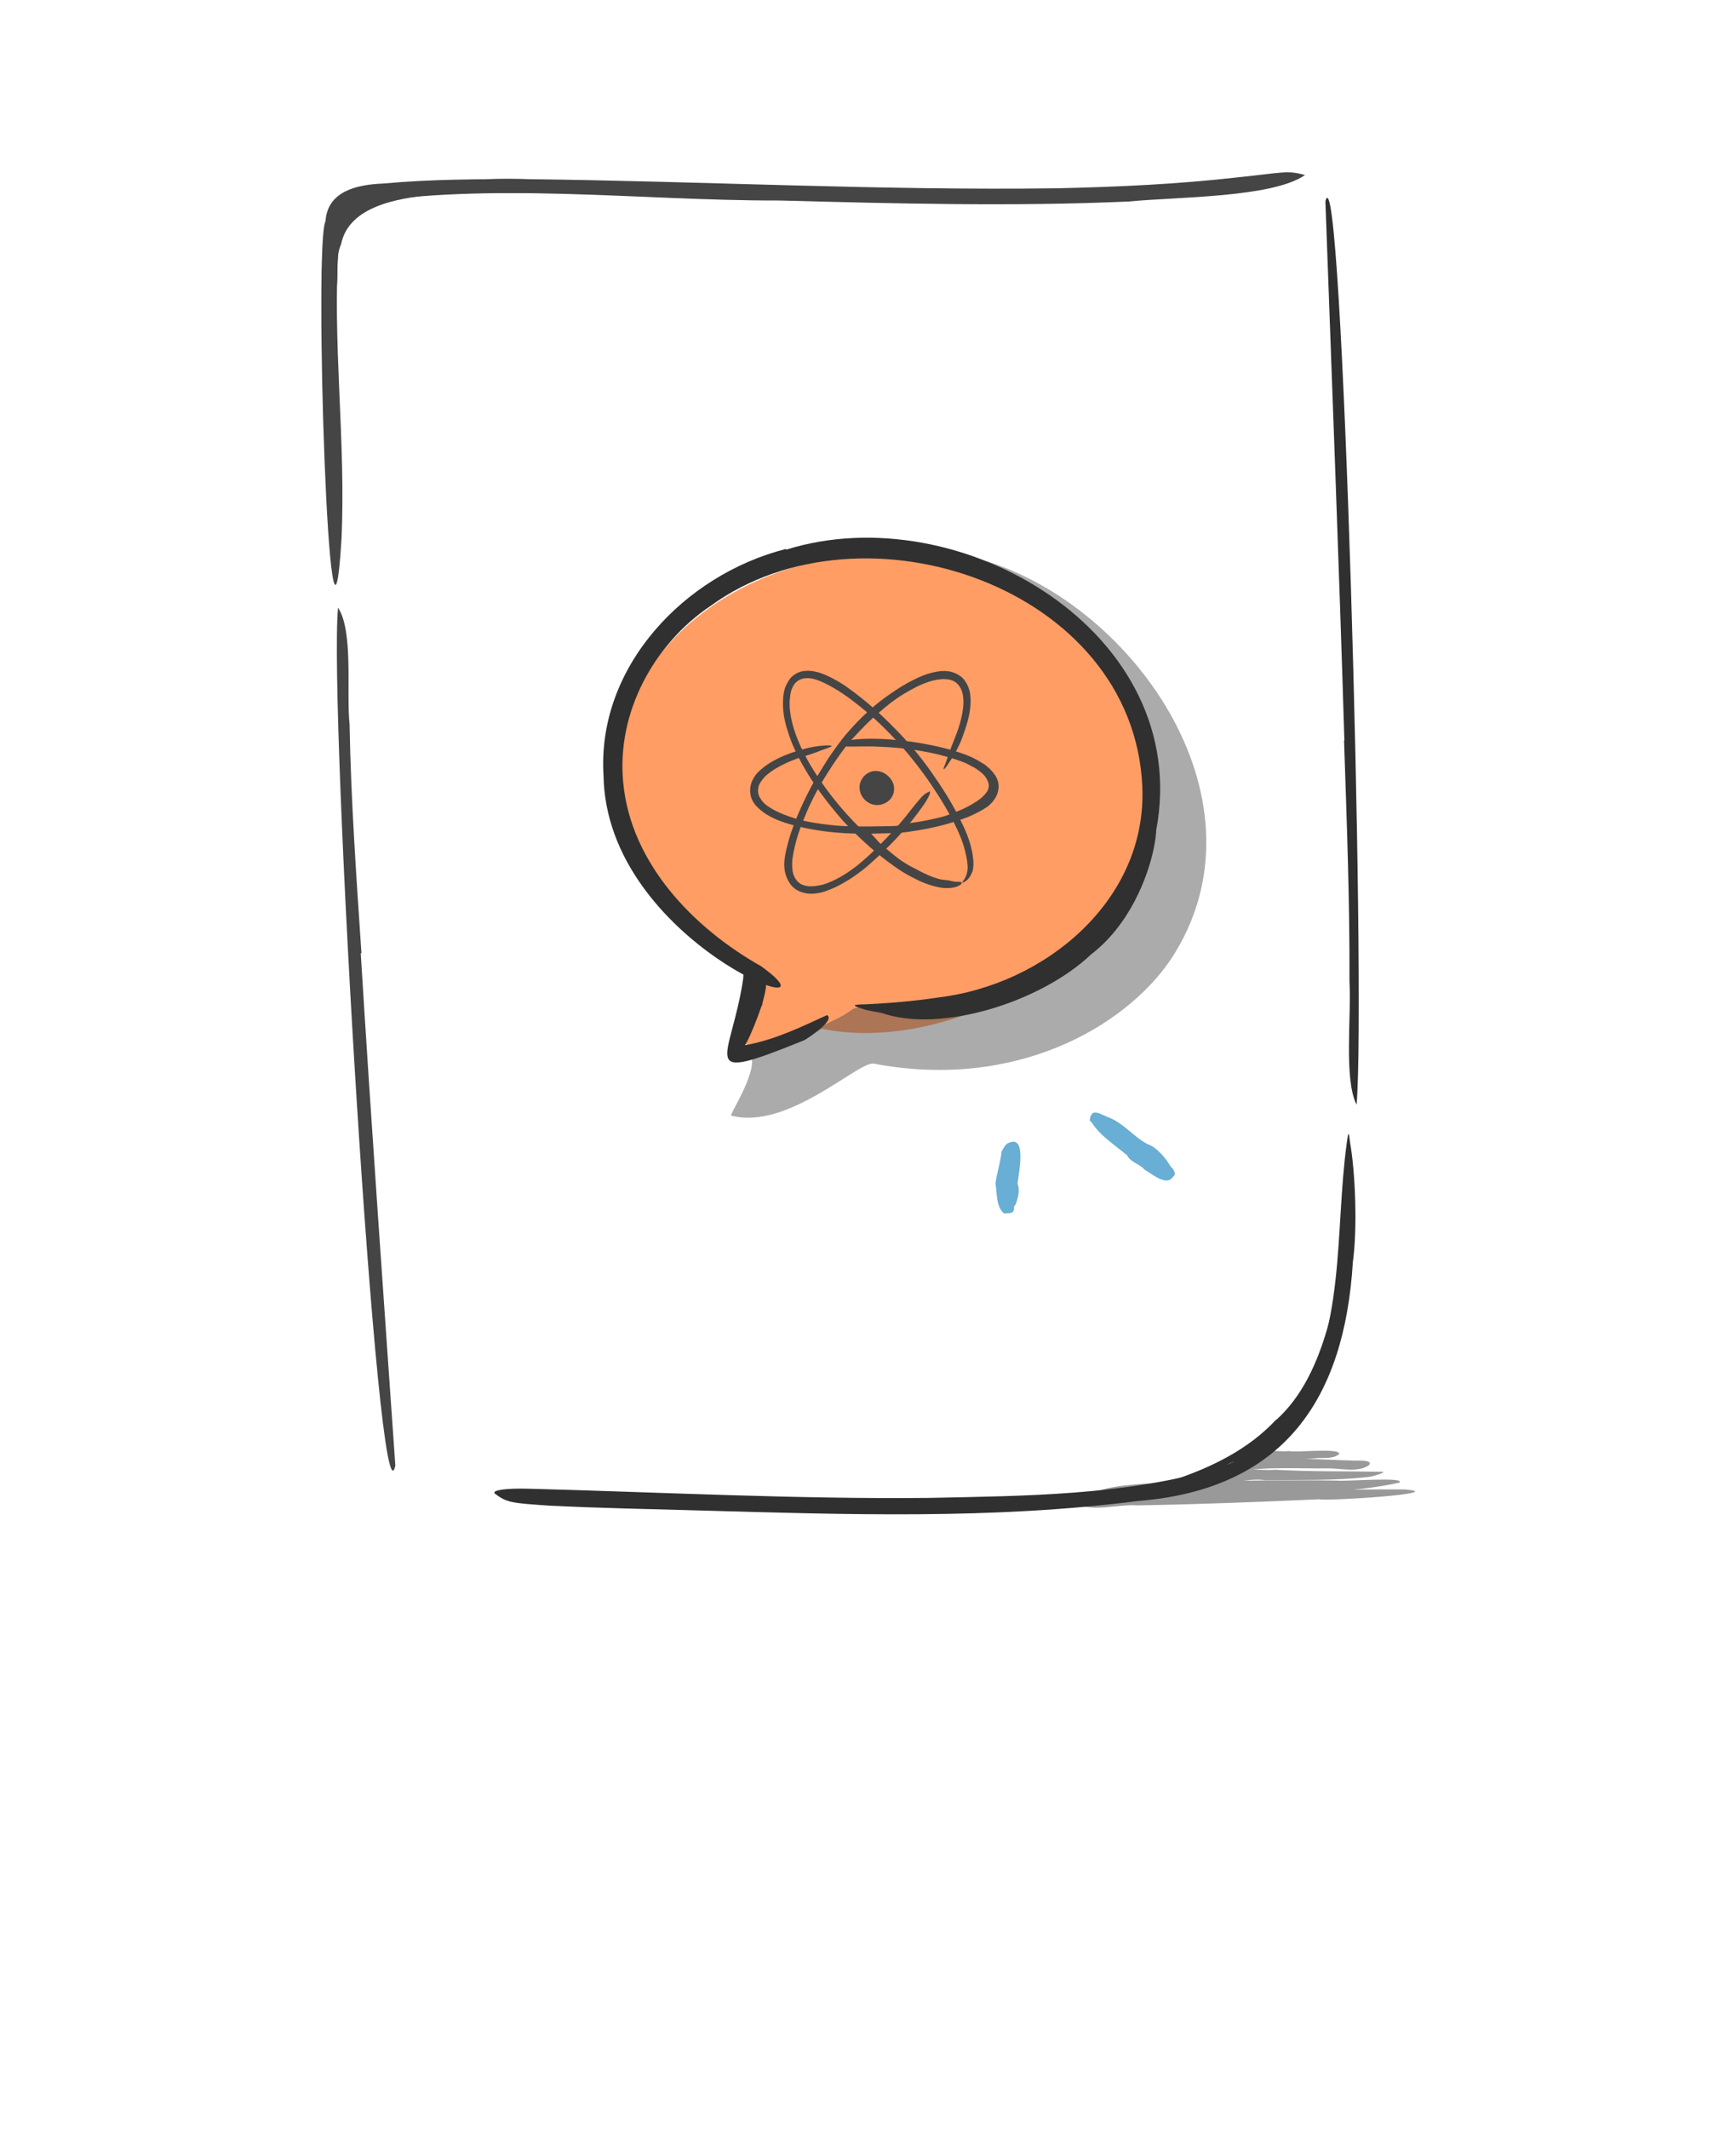 <?xml version="1.0" encoding="utf-8"?>
<!-- Generator: Adobe Illustrator 27.5.0, SVG Export Plug-In . SVG Version: 6.00 Build 0)  -->
<svg version="1.1" id="Layer_1" xmlns="http://www.w3.org/2000/svg" xmlns:xlink="http://www.w3.org/1999/xlink" x="0px" y="0px"
	 viewBox="0 0 512 627.6" style="enable-background:new 0 0 512 627.6;" xml:space="preserve">
<style type="text/css">
	.st0{fill:#FF9D65;}
	.st1{fill:#454545;}
	.st2{fill:#303030;}
	.st3{fill:#999999;}
	.st4{opacity:0.45;fill:#454545;enable-background:new    ;}
	.st5{fill:#68AED5;}
</style>
<path class="st0" d="M339.2,228.8c0,5.6-0.8,11.1-2.5,16.3c0.1,17.7-17.3,38.6-43.9,50.7c-18,8.2-36.3,10.4-50.4,7.4
	c-10.7,6.3-21.4,7.6-24.7,2.7c-2.4-3.4-0.6-9.2,4.1-14.9c-0.8-1.2-1.5-2.4-2.1-3.7c-0.4-1-0.8-2-1.1-2.9
	c-22.1-11.6-36.9-32.1-36.9-55.5c0-36.2,35.2-65.4,78.7-65.4S339.2,192.6,339.2,228.8L339.2,228.8z"/>
<path class="st1" d="M111,56.6c5.8-2.8,57.5-7,55-0.3c-15.4,2.5-61.3-5-65.4,15.7c-2.2,4.6,0.1,12-2.4,15.6
	c-6.6,3.5-3.9-30.1,12.7-31.2V56.6L111,56.6L111,56.6z"/>
<path class="st2" d="M376.4,418.5c15.5-13.9,17.9-40.3,21.1-55.9c1.8,22.6-5,47.9-22.9,62.9c-5.5,4.4-25,17.8-30.9,12.8
	c-0.4-0.8,0.7-1.6,2.8-2.2c11-3.7,21.8-9,29.8-17.6C376.3,418.4,376.4,418.5,376.4,418.5L376.4,418.5z"/>
<path class="st3" d="M380.1,427.7c2.6,0.5,14.8-1,14.9,0.8c-1.6,1.6-4.6,1.1-6.7,1.3c-2.9,0.2-6.6,0.6-9.5,0.8
	c-2.1-0.6-7.4,2.2-8-0.1C370.5,426.4,377.5,428.1,380.1,427.7L380.1,427.7L380.1,427.7L380.1,427.7z"/>
<path class="st3" d="M377.7,429.9c6.9-0.1,14.3,0.4,21.3,0.6c1,0.1,6.1-0.4,4.8,1.3c-3.1,2.3-8.1,1-11.9,1c-9,0.1-18.6-0.6-27.4,1
	c-1.1,0.3-2.8,0.5-3.1-0.6C360.8,429.1,374.4,430.4,377.7,429.9L377.7,429.9L377.7,429.9L377.7,429.9z"/>
<path class="st3" d="M376.1,433.2c10.4,0.6,21.3,0.4,31.6,0.6c1.5,0.1-3.2,1.5-4,1.5c-10.2,1.2-20.6,0.8-30.8,1
	c-4.1-1-15.2,2.4-16.9-0.1C355.3,431.3,372.3,433.7,376.1,433.2L376.1,433.2L376.1,433.2z"/>
<path class="st3" d="M357.2,436.5c11.8-0.1,25.5-0.3,37.2-0.1c2.4,0.3,20.4-1.2,18.3,0.6c-27.7,6-58,0.4-86.2,5.5
	c-2.7,0.3-3.6,0.1-4.3-0.8c-1.7-5.2,30.1-4.7,35.1-5.2C357.2,436.4,357.2,436.5,357.2,436.5L357.2,436.5z"/>
<path class="st3" d="M356,439.9c18.3-0.3,40-1,58.2-0.9c13.9,1.1-22.6,3.5-25.1,2.9c-17.9,0.8-35.8,1.5-53.7,1.8
	c-5.4-0.5-14.7,2.5-18.6-1.2c-0.6-1,4.3-1.5,5.7-1.5c11.1-0.8,22.3-0.8,33.5-1.2C356,439.8,356,439.9,356,439.9z"/>
<path class="st4" d="M290.6,165.3c44.9,13.8,84.8,71.9,54.7,117.5c-13.5,19.9-45.9,38.6-87.6,30.7c-4.5-0.8-25.4,19.8-42.1,15.3
	c-0.5-0.1,7.3-12.1,6.1-17.1c-1.2-4.5,7.6-4.1,7.6-4.1s17.1-6.1,22.1-10.1c1.9-1.5,18.5-1,25.6-2.7s33.6-9.1,40-16
	c25.7-21.3,29.6-60.1,9.8-85.8C321.5,187.9,290.6,165.4,290.6,165.3L290.6,165.3L290.6,165.3z"/>
<path class="st2" d="M273.9,441.5c28.6-0.6,57.8-0.7,85.4-8.8c9.2-3.1,17.1-9.4,22.5-17.5c15.3-23.1,11.8-52.1,15.4-78.3
	c0.5-3.8,0.6-3.3,1,0c1.5,8.5,2.2,24.9,0.8,35.1c-2.5,40.8-20.7,67-63.3,70.4c-42.9,5.5-86.3,4-129.4,2.8c-14.8-0.4-29.3-0.7-44-1.4
	c-11.3-0.8-12.7-0.8-16.4-3.6c-0.8-1,3.2-1.6,10.4-1.4C194.4,439.8,235.1,441.9,273.9,441.5L273.9,441.5L273.9,441.5L273.9,441.5z"
	/>
<path class="st1" d="M230,59.1c-41.9,0.1-84.9-5.7-126.3,1.2c-3.6,2-3.1,7.6-3.8,11.3c-2,29.1,2.2,58.5,0.8,87.6
	c-3.5,56.8-8.2-87.8-4.7-94c0.6-9,9.5-10.8,17-11.1c14-1.3,28.2-1.3,42.2-1.3c52.2,0.6,104.4,3.4,156.5,2.7
	c17.9-0.4,35.4-1.2,53.1-3.2c13.6-1.4,14.8-2.2,20.1-0.7c-9.7,6.7-37.7,6.4-52.1,7.8C298.6,60.9,264.1,60,230,59.1L230,59.1
	L230,59.1L230,59.1z"/>
<path class="st2" d="M224.6,296.5c-0.5,1.6-6,17-6.5,11.3c1.8-6.2,5.4-12.2,4.9-18.9c-0.1-0.8-0.1-1.5,0.9-1.5
	c3.8,0.1,1.2,6.7,0.8,9.1C224.6,296.5,224.6,296.5,224.6,296.5L224.6,296.5z"/>
<path class="st2" d="M219.7,307.2c-0.5,0.6-0.5,0.9,0.4,0.8c8.3-1.5,16.2-5.3,23.8-8.8c2.5,1.4-5,6.4-6.7,7.4
	c-32.6,13.2-21.6,6.2-18-18.2c0-2.3,0.8-4,3.1-3.7c4.9,2.8-1.8,17.5-2.5,22.4L219.7,307.2L219.7,307.2L219.7,307.2z"/>
<path class="st2" d="M321.8,281.3c-15.5,14.7-46.8,24-63.7,16.5c32.8,3,71-13.2,78.8-48C343.6,225.4,344.3,264.1,321.8,281.3
	C321.9,281.4,321.8,281.3,321.8,281.3z"/>
<path class="st2" d="M231.9,162C283,146,352,186.5,341,244.7c-6.4,37.7-49.7,60.9-85.5,53c-5-1.5-4.1-1.6,0.2-1.7
	c6.2-0.3,13.9-0.9,21-2c31.4-3.7,61.7-28.6,60.2-62.2c-2.6-58.9-82.5-85.7-127.2-53.3c-16.9,11.3-27.9,31.6-25.9,52.1
	c2.2,23.9,20.8,43,40.7,54.2c26.3,19-45.7-6.6-46.5-56.2c-2-32.1,23.9-59.2,53.8-66.8L231.9,162L231.9,162L231.9,162z"/>
<path class="st5" d="M297,337.1c6.1-3.4,3.4,8.8,3.1,11.8c0.8,1.8,0.1,4.4-0.6,6.2c-0.8,0.6-0.2,1.1-0.6,1.8c-0.5,1-1.8,0.5-2.7,0.8
	c-2.5-1.9-2.1-6.1-2.6-8.9c0.4-3.1,1.5-6.3,1.8-9.4C295.8,338.7,296.4,337.5,297,337.1L297,337.1L297,337.1z"/>
<path class="st5" d="M321.9,330.7c-1-0.1-0.2-2.5,0.6-2.7c1.3-0.4,2.9,0.8,4.6,1.4c4.3,1.7,7.3,5.7,11.3,7.8c2.9,1,5.5,4.3,6.9,6.7
	c0.9,0.7,1.8,2.3,0.6,3c-1.8,2.9-6.3-1-8.4-2.2c-1.1-1.5-4.2-2.2-5-4.1C328.9,337.5,324.4,334.8,321.9,330.7L321.9,330.7z"/>
<path class="st1" d="M106.4,281c2.9,47.4,6.9,103.7,10.2,151c-5,22.6-19.7-224.2-16.9-252.9c4.6,7,2.4,24.9,3.4,34.4
	c0.4,22.5,2,44.9,3.5,67.4L106.4,281L106.4,281z"/>
<path class="st2" d="M396.5,218.3c-1.5-49.9-3.8-109.2-5.6-159c5-18.6,12,232.8,9.2,266.3c-3.8-7.5-1.5-26.2-2.1-36.3
	c0.1-23.7-0.8-47.3-1.6-71H396.5L396.5,218.3z"/>
<g>
	<path class="st1" d="M249,218.8c2.2-2.7,4.7-5.2,7.2-7.6c1-0.8,1.8-1.8,2.8-2.6l1.3-1.1c0.4-0.4,0.9-0.7,1.3-1.1
		c0.9-0.7,1.8-1.3,2.7-2c1.9-1.3,3.8-2.4,5.9-3.4c1.8-0.8,3.7-1.6,5.7-1.9c1.3-0.2,2.6-0.3,3.9-0.1c0.6,0.1,1.3,0.3,1.9,0.5
		c0.6,0.3,1.2,0.6,1.7,1c0.6,0.6,0.5,0.5-0.2,0.4c-0.2,0-0.3-0.1-0.6-0.1c-0.2-0.1-0.5-0.1-0.8-0.1c-0.6-0.1-1.1-0.2-1.8-0.4
		c-2.3-0.4-4.8,0.1-7.1,1c-1.2,0.4-2.3,0.9-3.4,1.5c-1.1,0.6-2.2,1.2-3.3,1.9c-2.6,1.6-5,3.6-7.4,5.7c-2.6,2.2-5,4.8-7.4,7.3
		c-0.7,0.8-1.4,1.6-2.1,2.4c-0.7,0.8-1.3,1.7-2,2.5c-2,2.6-3.9,5.2-5.5,8c-1.3,2.1-2.4,4.3-3.5,6.5c-0.2,0.5-0.5,1-0.7,1.5
		c-0.9,1.8-1.3,2.4-1.5,2.7c-0.1,0.1-0.1,0.2-0.2,0.2c-0.1,0.1,0.1-0.6,0.5-2.1c0.7-2.2,1.6-4.2,2.6-6.4c1.1-2.1,2.2-4.1,3.5-6.1
		c0.9-1.5,2-2.9,3-4.3l1.6-2.1L249,218.8L249,218.8L249,218.8z"/>
	<path class="st1" d="M264,252.3c0.6,0.5,1.3,1,2,1.5c0.7,0.4,1.4,0.9,2.1,1.3c0.6,0.3,1.1,0.6,1.6,0.8c1.9,1.1,3.8,2,5.7,2.7
		c0.9,0.3,1.8,0.6,2.7,0.7l0.9,0.1l0.9,0.1l0.4,0.1c0.1,0.1,0.3,0.1,0.4,0.1l0.4,0.1c0.1,0,0.3,0.1,0.4,0.2c0.4,0.1,0.3,0.1,0.1,0.4
		c-0.3,0.3-1,0.9-1.7,0.8c-2.7-0.1-5.2-0.9-7.5-2.1c-0.7-0.4-1.4-0.7-2.1-1s-1.4-0.7-2.1-1.1l-1.1-0.6l-1-0.7
		c-0.7-0.4-1.4-1-2.1-1.5c-0.8-0.6-1.7-1.3-2.5-2l-1.8-1.6c-0.6-0.6-1.1-1.1-1.7-1.7c-0.4-0.5-0.8-0.9-1.3-1.3
		c-0.4-0.4-0.8-0.9-1.2-1.4c-0.1-0.2-0.4-0.4-0.5-0.6c-0.5-0.9-0.6-1.3-0.3-1.6c0.1-0.1,0.1-0.1,0.1-0.2c0.1-0.1,0.6,0,1,0.6
		c0.7,0.8,1.4,1.6,2.1,2.4c0.4,0.4,0.8,0.8,1.1,1.2c0.4,0.4,0.8,0.8,1.2,1.2C261.5,250.2,262.7,251.3,264,252.3L264,252.3L264,252.3
		z"/>
	<path class="st1" d="M290.5,236.5c-1.8,1.4-3.8,2.4-5.7,3.3c-0.7,0.4-1.5,0.6-2.2,0.9c-2.6,1-5.3,1.7-8,2.2
		c-1.2,0.3-2.4,0.5-3.6,0.7c-1.5,0.2-3.1,0.4-4.8,0.1c-0.5-0.1-0.3-0.3,0.1-0.5c0.4-0.2,1.1-0.5,2-0.6c0.8-0.1,1.5-0.2,2.2-0.3
		c0.8-0.1,1.5-0.3,2.2-0.4c1.5-0.3,3.1-0.6,4.6-1c1.8-0.4,3.6-1.2,5.4-1.9c2-0.8,3.8-1.8,5.5-2.9c1-0.7,2-1.5,2.7-2.5
		c0.3-0.3,0.5-0.8,0.6-1.2c0.1-0.2,0.1-0.4,0.1-0.6c0-0.2,0-0.4,0-0.6c-0.1-0.8-0.6-1.7-1.1-2.4c-0.9-1.1-2.2-2-3.4-2.7
		c-0.3-0.1-0.6-0.3-0.8-0.4c-1.1-0.6-1.3-0.8-1.4-1.3c0-0.1-0.1-0.3-0.1-0.3c0-0.2,0.1-0.3,0.4-0.4s0.7-0.1,1.2,0.1
		c0.7,0.2,1.4,0.5,2.1,0.8c0.7,0.3,1.3,0.8,1.9,1.3c0.6,0.5,1.2,1,1.7,1.7c0.5,0.6,0.9,1.4,1.3,2.2c0.2,0.6,0.3,1.4,0.2,2.1
		c-0.1,0.8-0.4,1.5-0.7,2C292.3,234.9,291.4,235.8,290.5,236.5L290.5,236.5L290.5,236.5z"/>
	<path class="st1" d="M285.5,240.8c-3.9,1.5-7.8,2.6-11.8,3.4c-2,0.4-4,0.7-6,1c-2,0.3-4.1,0.4-6.1,0.4c-2.9,0.1-5.9,0.2-8.9,0.1
		c-5.2-0.1-10.4-0.6-15.5-1.7c-2.6-0.6-5.1-1.2-7.6-2.2c-1.3-0.5-2.4-1.1-3.6-1.8c-1.1-0.7-2.2-1.6-3.2-2.7c-0.8-1-1.4-2.2-1.5-3.5
		c-0.2-1.3,0.1-2.7,0.6-3.8c0.6-1.2,1.3-2.1,2.2-2.9s1.8-1.5,2.9-2.2c2.6-1.6,5.3-2.7,8.2-3.6s5.7-1.5,8.8-1.6
		c0.9,0,1.3,0.1,1.3,0.2c0,0.1-0.5,0.3-1.2,0.6c-0.8,0.3-1.8,0.6-3,1.1c-0.6,0.2-1.3,0.5-2,0.7s-1.5,0.5-2.2,0.7
		c-2.7,0.8-5.5,2-7.9,3.4c-1.2,0.7-2.3,1.5-3.3,2.4c-0.9,1-1.7,2-2,3.1c-0.1,0.6-0.2,1.1-0.1,1.7c0,0.3,0.1,0.6,0.2,0.8
		c0.1,0.3,0.2,0.6,0.4,0.8c0.6,1.1,1.5,2,2.7,2.7c2.2,1.5,5,2.5,7.8,3.4c3.4,1,6.9,1.5,10.6,1.9c3.6,0.4,7.3,0.4,10.9,0.4
		c2,0,4-0.1,6-0.1s4-0.2,5.9-0.5c3.9-0.6,7.9-1.3,11.7-2.4c2.4-0.7,4.7-1.5,6.9-2.6s4.2-2.4,5.2-4.4c0.3-0.7,0.5-1.5,0.3-2.2
		c-0.1-0.8-0.6-1.5-1.1-2.2c-0.6-0.7-1.2-1.3-1.9-1.9c-0.7-0.6-1.5-1.1-2.3-1.4c-3.3-1.7-6.9-2.7-10.5-3.6c-5.6-1.3-11.3-2-16.9-2.2
		c-1.3-0.1-2.4-0.1-3.7-0.1c-4.7,0-6,0.2-7.1-0.2c-0.2-0.1-0.6-0.1-0.8-0.3c-0.3-0.1,0-0.5,0.8-0.8c0.8-0.4,2.2-0.6,4-0.8
		c5.2-0.4,10.6,0,16,0.7c5.4,0.8,10.8,1.9,16,3.8c1,0.4,2,0.8,2.9,1.3c1,0.5,1.9,1.1,2.9,1.7c0.5,0.4,0.8,0.7,1.3,1.1
		c0.4,0.4,0.8,0.8,1.2,1.3c0.7,0.9,1.4,2.1,1.5,3.5c0.1,1.4-0.3,2.8-0.9,3.8c-0.4,0.6-0.6,1-1.1,1.5l-0.6,0.6l-0.7,0.6
		C289.4,239,287.4,240,285.5,240.8L285.5,240.8L285.5,240.8z"/>
	<path class="st1" d="M233.6,219.1c-0.8-2.1-1.6-4.3-2.1-6.6c-0.5-2.2-0.7-4.6-0.5-7c0.1-1.2,0.3-2.4,0.9-3.6c0.3-0.6,0.6-1.2,1-1.7
		c0.4-0.6,0.9-1,1.5-1.4c1.1-0.8,2.5-1.1,3.8-1.1c1.3,0,2.5,0.3,3.6,0.6c1.7,0.6,3.2,1.3,4.6,2.1c1.5,0.8,2.9,1.7,4.2,2.7
		c4.7,3.4,9,7.2,13,11.3c4.1,4.1,7.8,8.5,11.1,13.2c2.9,4.1,5.7,8.5,8,13c1.5,2.9,2.9,5.9,3.7,9.1c0.4,1.6,0.7,3.3,0.7,5
		c0,0.4-0.1,0.8-0.1,1.3c-0.1,0.4-0.1,0.8-0.4,1.3c-0.3,0.8-0.8,1.6-1.5,2.2c-0.2,0.1-0.4,0.3-0.6,0.4c-0.1,0.1-0.4,0.1-0.4,0.2
		c-0.2,0.1-0.3,0.1-0.3,0s0.1-0.2,0.2-0.4c0.1-0.1,0.1-0.2,0.3-0.4c0.1-0.1,0.2-0.3,0.3-0.5c0.4-0.7,0.8-1.8,0.8-3.1
		c0-1.3-0.3-2.9-0.7-4.6c-0.7-3-2-6-3.5-8.9c-1.5-2.9-3.1-5.7-4.9-8.4c-3.5-5.5-7.5-10.7-11.9-15.5c-2.7-2.9-5.5-5.7-8.6-8.3
		c-3.1-2.6-6.3-5.1-9.7-7.1c-1.9-1.1-3.8-2.1-5.8-2.7c-2-0.6-4.1-0.4-5.4,0.8c-0.7,0.6-1.2,1.5-1.5,2.4c-0.3,1-0.4,2-0.5,3.1
		c-0.1,2.1,0.2,4.3,0.7,6.4c1.3,5.2,3.8,10.1,6.7,14.7c4.4,6.9,9.9,13.4,15.9,18.9c4.7,4.3,9.8,8.1,15.4,10.8c1.3,0.6,2.4,1,3.8,1.5
		c2.4,0.8,4,0.9,5,1c1.1,0.1,1.8,0.1,2.3,0.1c0.3,0.1,0.6,0,0.8,0.1c0.1,0.1,0.2,0.1,0.1,0.4s-0.4,0.4-0.9,0.7
		c-0.9,0.5-2.7,0.8-4.7,0.6c-3-0.4-5.9-1.5-8.5-2.9c-2.7-1.3-5.2-3-7.6-4.8c-4.8-3.6-9.3-7.8-13.4-12.2
		C242.6,235,237.2,227.6,233.6,219.1L233.6,219.1L233.6,219.1z"/>
	<path class="st1" d="M263.7,232.5c0,2.2-1.5,4.2-4.1,4.7c-4.8,0.8-8.2-5-4.6-8.6c2.4-2.3,5.9-1.5,7.7,1
		C263.4,230.5,263.7,231.5,263.7,232.5L263.7,232.5z"/>
	<path class="st1" d="M232.9,246.7c1.3-4.2,3-8.1,4.9-12c1-2,2-3.9,3.1-5.7s2.2-3.6,3.4-5.5c1.8-2.6,3.6-5.2,5.7-7.6
		c3.6-4.2,7.8-8.1,12.3-11.2c2.3-1.6,4.6-3.1,7.1-4.3c2.5-1.3,5.2-2.3,8.1-2.6c1.3-0.1,2.7,0,3.9,0.5c1.3,0.5,2.5,1.3,3.2,2.4
		c0.8,1.1,1.3,2.4,1.5,3.7c0.2,1.3,0.2,2.6,0.1,3.8c-0.3,3.2-1.3,6.2-2.4,9.2s-2.7,5.7-4.5,8.3c-0.6,0.8-0.9,1.1-1,1
		s0.1-0.6,0.4-1.3s0.7-1.9,1.1-3.2c0.2-0.6,0.5-1.3,0.8-2.1c0.3-0.8,0.6-1.5,0.9-2.3c1.2-2.9,2.1-5.8,2.5-8.8
		c0.4-2.9,0.1-5.9-1.8-7.6c-0.9-0.8-2.2-1.3-3.5-1.3c-1.3-0.1-2.8,0.2-4.2,0.6c-2.9,0.9-5.6,2.4-8.3,4c-3.2,2-6.2,4.3-9,6.9
		c-2.8,2.7-5.4,5.5-7.8,8.5c-1.3,1.7-2.5,3.4-3.7,5.2c-1.2,1.8-2.3,3.6-3.4,5.4c-2.1,3.6-4,7.5-5.5,11.4c-1,2.4-1.8,4.9-2.4,7.4
		c-0.1,0.6-0.3,1.3-0.4,1.9c-0.1,0.6-0.2,1.3-0.3,1.9c-0.1,1.3-0.1,2.5,0.1,3.7c0.4,1.8,1.5,3.4,3.2,3.9c1.7,0.6,3.6,0.3,5.5-0.1
		c3.7-1.1,7.1-3.2,10.2-5.6c2.4-1.9,4.6-4,6.7-6.1c2.2-2.2,4.2-4.3,6.2-6.6c0.8-1,1.7-2,2.5-3.1c3.1-3.9,4.1-5.1,5.2-5.7
		c0.3-0.1,0.6-0.3,0.8-0.4c0.6-0.1-0.1,1.8-2.3,4.8c-3.2,4.5-7,8.8-11.1,12.7c-1,1-2.1,2-3.1,2.9c-1.1,1-2.2,2-3.4,2.9
		c-2.3,1.8-4.8,3.4-7.6,4.8c-1.1,0.5-2.1,0.9-3.2,1.3c-1.1,0.4-2.2,0.6-3.5,0.7c-1.3,0.1-2.6-0.1-3.9-0.6c-1.3-0.5-2.4-1.4-3.1-2.5
		c-1.5-2.2-1.8-4.9-1.5-7.1C231.7,250.9,232.3,248.8,232.9,246.7L232.9,246.7L232.9,246.7z"/>
</g>
</svg>
